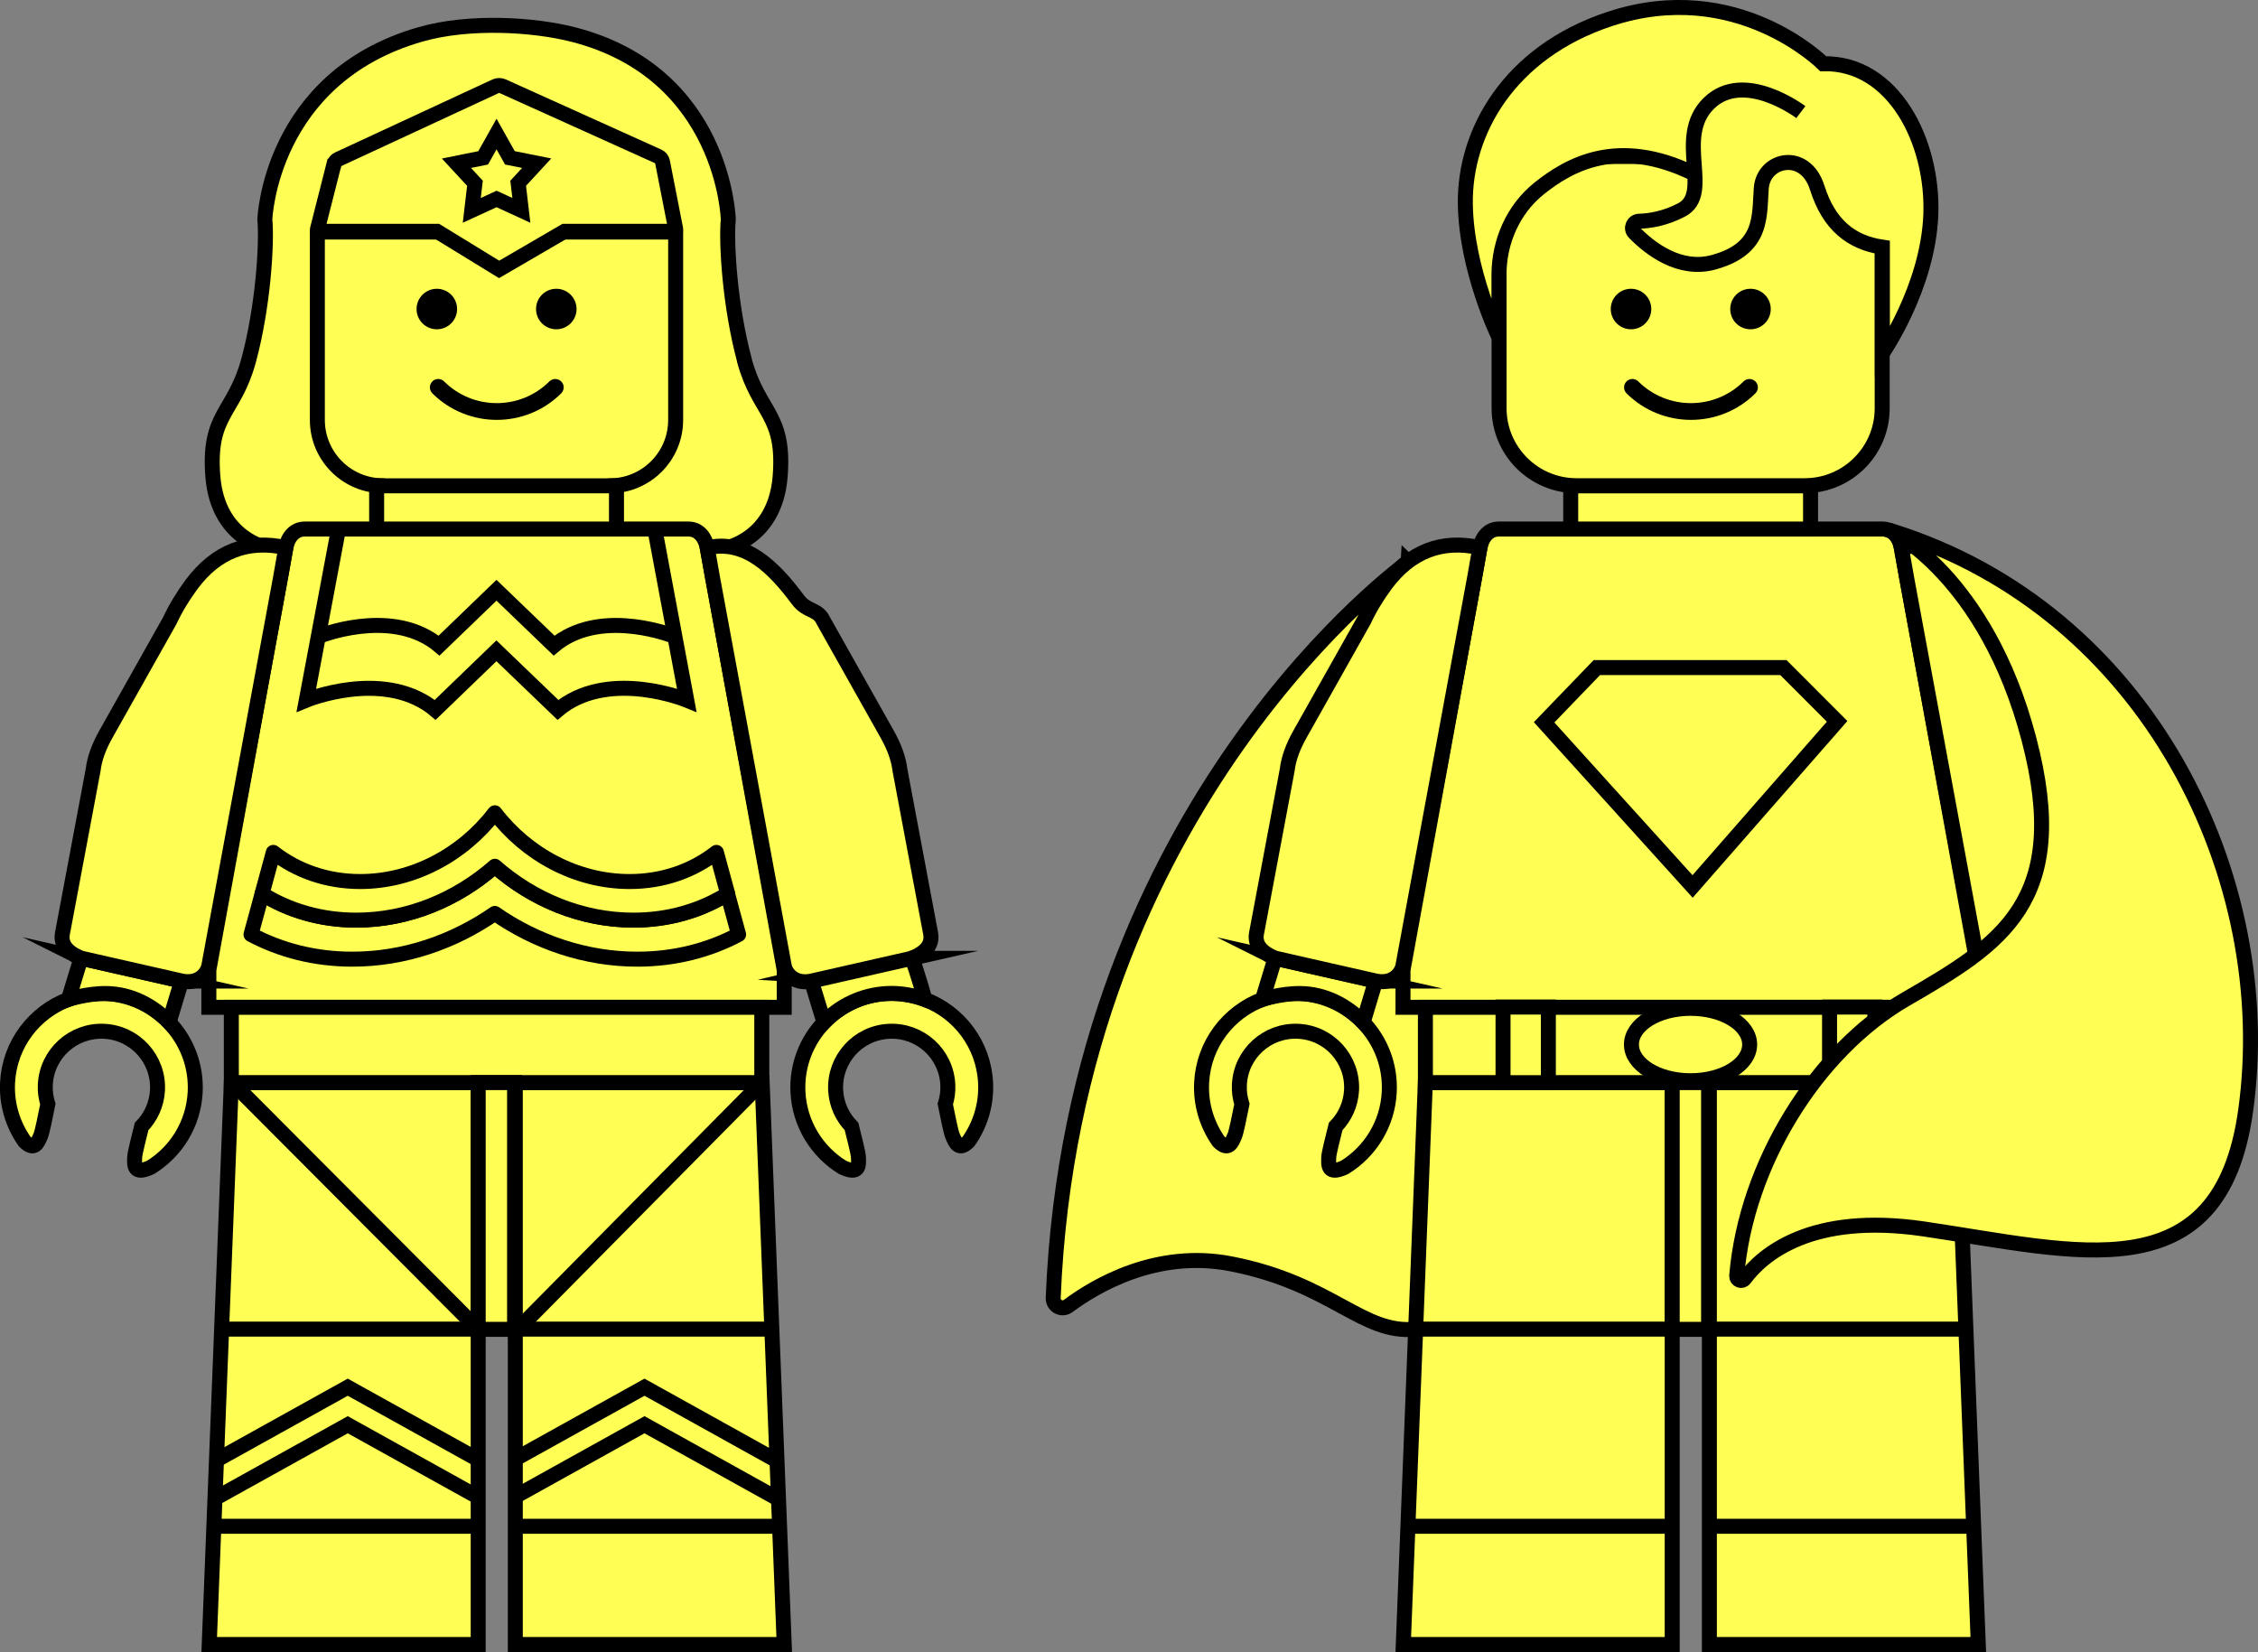 <svg xmlns="http://www.w3.org/2000/svg" id="Capa_2" data-name="Capa 2" viewBox="0 0 376.67 275.57"><rect x="0" y="0" width="376.67" height="275.57" fill="#808080" stroke="none"/><defs><style>      .cls-1, .cls-2, .cls-3 {        fill: #fffe55;      }      .cls-1, .cls-2, .cls-4 {        stroke: #000;        stroke-width: 2.5px;      }      .cls-1, .cls-4 {        stroke-miterlimit: 10;      }      .cls-2 {        stroke-linecap: round;        stroke-linejoin: round;      }      .cls-4 {        fill: none;      }    </style></defs><g id="Capa_1-2" data-name="Capa 1"><g><g><path class="cls-1" d="m234.9,93.73s-55.85,39.98-59.21,122.77c-.05,1.34,1.45,2.14,2.52,1.34,4.59-3.42,14.76-9.43,27.13-7.02,16.94,3.29,21.88,11.83,30.82,10.89s39.3-89.01,39.3-89.01l-40.56-38.98Z"></path><g><path class="cls-1" d="m330.01,161.8l-12.85-70.43c-.3-1.69-1.39-3.12-3.11-3.12h-64.04c-1.72,0-2.82,1.42-3.12,3.12l-12.85,70.43v6.23h95.98v-6.23Z"></path><polygon class="cls-1" points="326.33 180.59 326.33 180.59 285.15 180.59 285.15 274.32 330.01 274.32 326.33 180.59"></polygon><line class="cls-1" x1="285.15" y1="254.6" x2="329.24" y2="254.6"></line><polygon class="cls-1" points="237.77 180.59 237.77 180.59 278.95 180.59 278.95 274.32 234.09 274.32 237.77 180.59"></polygon><line class="cls-1" x1="278.95" y1="254.6" x2="234.87" y2="254.6"></line><line class="cls-1" x1="328.15" y1="221.71" x2="236.16" y2="221.71"></line><rect class="cls-1" x="237.78" y="168.03" width="88.49" height="12.56"></rect><g><path class="cls-1" d="m210.59,166.71c1.92-.71,4.11-1.09,6.28-.98,4.15.2,7.85,2.03,10.52,4.8,2.88,3,4.58,7.14,4.36,11.62-.26,5.35-3.19,9.95-7.42,12.57-2.83,1.31-2.74-.3-2.67-1.73.03-.63.63-3,1.15-5.08,1.54-1.58,2.53-3.69,2.65-6.07.25-5.17-3.73-9.56-8.9-9.81-5.17-.25-9.56,3.73-9.81,8.9-.06,1.14.1,2.23.42,3.25-.43,2.14-.94,4.68-1.2,5.28-.51,1.21-1.06,2.56-2.68.94-1.94-2.76-3.02-6.16-2.84-9.79.32-6.43,4.47-11.76,10.13-13.9Z"></path><path class="cls-1" d="m229.47,163.65l-2.07,6.88c-2.67-2.77-6.37-4.77-10.52-4.8-3.25-.02-6.28.98-6.28.98,0,0,1.81-5.97,2.09-6.87l16.8,3.81Z"></path><path class="cls-1" d="m212.81,159.86c-3.91-1.49-3.29-3.77-3.13-4.55l5.05-26.89c.22-1.85.93-3.83,2.12-5.94l10.66-18.95c.94-2.02,2.16-4.04,3.64-6.05,4.12-5.51,9.34-7.54,15.72-6.12l-.88,5-7.38,39.92-4.59,24.87c-.14.79-1.3,3.08-4.41,2.52l-16.82-3.82Z"></path></g><g><path class="cls-1" d="m353.45,166.71c-1.92-.71-4.11-1.09-6.28-.98-4.15.2-7.85,2.03-10.52,4.8-2.88,3-4.58,7.14-4.36,11.62.26,5.35,3.19,9.95,7.42,12.57,2.83,1.31,2.74-.3,2.67-1.73-.03-.63-.63-3-1.15-5.08-1.54-1.58-2.53-3.69-2.65-6.07-.25-5.17,3.73-9.56,8.9-9.81,5.17-.25,9.56,3.73,9.81,8.9.06,1.14-.1,2.23-.42,3.25.43,2.14.94,4.68,1.2,5.28.51,1.21,1.06,2.56,2.68.94,1.94-2.76,3.02-6.16,2.84-9.79-.32-6.43-4.47-11.76-10.13-13.9Z"></path><path class="cls-1" d="m334.25,162.69l2.39,7.84c2.67-2.77,6.38-4.59,10.52-4.8,2.18-.11,4.36.27,6.28.98-.56-2.49-2.17-7.04-2.44-7.95l-16.76,3.93Z"></path><path class="cls-1" d="m351.23,159.86c3.91-1.49,3.29-3.77,3.13-4.55l-5.05-26.89c-.22-1.85-.93-3.83-2.12-5.94l-10.66-18.95c-.94-2.02-2.72-1.45-4.21-3.46-4.12-5.51-8.77-10.13-15.15-8.7l.88,5,7.38,39.92,4.59,24.87c.14.79,1.3,3.08,4.41,2.52l16.82-3.82Z"></path></g><polygon class="cls-1" points="302.03 88.25 302.03 81.04 262.02 81.04 262.02 88.25 283.02 88.25 302.03 88.25"></polygon><path class="cls-1" d="m262.99,26.1h38.07c7.13,0,12.92,5.79,12.92,12.92v29.08c0,7.13-5.79,12.92-12.92,12.92h-38.07c-7.13,0-12.92-5.79-12.92-12.92v-29.08c0-7.13,5.79-12.92,12.92-12.92Z"></path><g><circle cx="272.08" cy="51.55" r="3.38"></circle><circle cx="292.01" cy="51.55" r="3.38"></circle><path d="m271.33,63.63c-.55.55-.54,1.44,0,1.98,2.96,2.95,6.86,4.43,10.75,4.43s7.79-1.48,10.75-4.43c.55-.55.55-1.44,0-1.98s-1.44-.55-1.98,0c-4.84,4.82-12.71,4.82-17.55,0-.55-.55-1.43-.55-1.98,0Z"></path></g></g><rect class="cls-1" x="278.95" y="180.59" width="6.07" height="41.16"></rect><ellipse class="cls-1" cx="282.01" cy="174.24" rx="9.86" ry="6.04"></ellipse><rect class="cls-1" x="250.73" y="167.99" width="7.56" height="12.61"></rect><rect class="cls-1" x="305.2" y="167.99" width="7.56" height="12.61"></rect><polygon class="cls-1" points="266.38 111.36 257.58 120.49 282.35 147.87 306.46 120.33 297.5 111.36 266.38 111.36"></polygon><path class="cls-1" d="m315.29,88.48s15.97,7.5,23.14,34.71c7.17,27.21-4.68,34.33-20.48,43.46-15.01,8.67-26.69,27.66-28.24,46.16-.06.72.87,1.08,1.31.49,2.95-3.96,11.02-11.06,29.82-8.31,25.58,3.75,49.5,10.99,53.77-19.72,5.38-38.62-16.13-83.43-59.32-96.79Z"></path><path class="cls-1" d="m300.41,18.7s-9.48-7.18-15.32-1.49c-5.85,5.69.75,15.04-4.6,17.82-2.77,1.44-5.28,1.83-7.05,1.87-.99.02-1.49,1.21-.79,1.92,2.56,2.61,7.5,6.49,13.2,4.93,8.34-2.28,7.6-7.71,7.96-12.38.38-4.9,7.33-6.4,9.32-.08s5.78,9.18,10.88,9.94v17.7s7.6-10.92,8.08-23.09c.47-12.11-6.16-25.46-17.95-25.21,0,0-14.37-14.49-35.63-7.46-16.85,5.57-24.23,18.93-24.07,30.82.15,11.14,5.61,22.28,5.61,22.28v-10.39c0-5.57,2.36-10.97,6.71-14.45,4.94-3.94,13.05-8.66,25.73-2.5"></path></g><g><rect class="cls-3" x="50.07" y="36.76" width="65.12" height="47.18"></rect><path class="cls-2" d="m124.19,60.1c-2.42-8.95-3.08-19.49-2.7-23.5,0,0-.62-24.42-25.94-30.86-6.49-1.65-17.21-2.36-25.43,0-25.11,7.21-25.94,30.86-25.94,30.86.37,4.01-.28,14.55-2.7,23.5-2.42,8.95-6.81,8.86-5.97,19.4.84,10.54,9.23,11.96,9.23,11.96h19.19v-10.42c-6.07,0-10.99-4.92-10.99-10.99v-31.34h59.77v31.34c0,6.07-4.92,10.99-10.99,10.99v10.42h19.19s8.39-1.42,9.23-11.96c.84-10.54-3.54-10.45-5.97-19.4Z"></path><path class="cls-1" d="m130.82,161.8l-12.85-70.43c-.3-1.69-1.39-3.12-3.11-3.12H50.81c-1.72,0-2.82,1.42-3.12,3.12l-12.85,70.43v6.23h95.98v-6.23Z"></path><polygon class="cls-1" points="127.14 180.59 127.14 180.59 85.96 180.59 85.96 274.32 130.82 274.32 127.14 180.59"></polygon><line class="cls-1" x1="85.96" y1="254.6" x2="130.05" y2="254.6"></line><polygon class="cls-1" points="38.59 180.59 38.59 180.59 79.77 180.59 79.77 274.32 34.9 274.32 38.59 180.59"></polygon><line class="cls-1" x1="79.77" y1="254.6" x2="35.68" y2="254.6"></line><line class="cls-1" x1="128.96" y1="221.71" x2="36.98" y2="221.71"></line><rect class="cls-1" x="38.59" y="168.03" width="88.49" height="12.56"></rect><g><path class="cls-1" d="m11.4,166.71c1.92-.71,4.11-1.09,6.28-.98,4.15.2,7.85,2.03,10.52,4.8,2.88,3,4.58,7.14,4.36,11.62-.26,5.35-3.19,9.95-7.42,12.57-2.83,1.31-2.74-.3-2.67-1.73.03-.63.63-3,1.15-5.08,1.54-1.58,2.53-3.69,2.65-6.07.25-5.17-3.73-9.56-8.9-9.81-5.17-.25-9.56,3.73-9.81,8.9-.06,1.14.1,2.23.42,3.25-.43,2.14-.94,4.68-1.2,5.28-.51,1.21-1.06,2.56-2.68.94-1.94-2.76-3.02-6.16-2.84-9.79.32-6.43,4.47-11.76,10.13-13.9Z"></path><path class="cls-1" d="m30.28,163.65l-2.07,6.88c-2.67-2.77-6.37-4.77-10.52-4.8-3.25-.02-6.28.98-6.28.98,0,0,1.81-5.97,2.09-6.87l16.8,3.81Z"></path><path class="cls-1" d="m13.62,159.86c-3.91-1.49-3.29-3.77-3.13-4.55l5.05-26.89c.22-1.85.93-3.83,2.12-5.94l10.66-18.95c.94-2.02,2.16-4.04,3.64-6.05,4.12-5.51,9.34-7.54,15.72-6.12l-.88,5-7.38,39.92-4.59,24.87c-.14.79-1.3,3.08-4.41,2.52l-16.82-3.82Z"></path></g><g><path class="cls-1" d="m154.27,166.71c-1.92-.71-4.11-1.09-6.28-.98-4.15.2-7.85,2.03-10.52,4.8-2.88,3-4.58,7.14-4.36,11.62.26,5.35,3.19,9.95,7.42,12.57,2.83,1.31,2.74-.3,2.67-1.73-.03-.63-.63-3-1.15-5.08-1.54-1.58-2.53-3.69-2.65-6.07-.25-5.17,3.73-9.56,8.9-9.81,5.17-.25,9.56,3.73,9.81,8.9.06,1.14-.1,2.23-.42,3.25.43,2.14.94,4.68,1.2,5.28.51,1.21,1.06,2.56,2.68.94,1.94-2.76,3.02-6.16,2.84-9.79-.32-6.43-4.47-11.76-10.13-13.9Z"></path><path class="cls-1" d="m135.06,162.69l2.39,7.84c2.67-2.77,6.38-4.59,10.52-4.8,2.18-.11,4.36.27,6.28.98-.56-2.49-2.17-7.04-2.44-7.95l-16.76,3.93Z"></path><path class="cls-1" d="m152.04,159.86c3.91-1.49,3.29-3.77,3.13-4.55l-5.05-26.89c-.22-1.85-.93-3.83-2.12-5.94l-10.66-18.95c-.94-2.02-2.72-1.45-4.21-3.46-4.12-5.51-8.77-10.13-15.15-8.7l.88,5,7.38,39.92,4.59,24.87c.14.79,1.3,3.08,4.41,2.52l16.82-3.82Z"></path></g><polygon class="cls-1" points="102.84 88.25 102.84 81.04 62.83 81.04 62.83 88.25 83.84 88.25 102.84 88.25"></polygon><g><circle cx="72.87" cy="51.55" r="3.38"></circle><circle cx="92.8" cy="51.55" r="3.38"></circle><path d="m72.12,63.63c-.55.55-.54,1.44,0,1.98,2.96,2.95,6.86,4.43,10.75,4.43s7.79-1.48,10.75-4.43c.55-.55.55-1.44,0-1.98s-1.44-.55-1.98,0c-4.84,4.82-12.71,4.82-17.55,0-.55-.55-1.43-.55-1.98,0Z"></path></g><rect class="cls-1" x="79.77" y="180.59" width="6.07" height="41.16"></rect><g><polyline class="cls-1" points="79.92 243.57 58.01 231.4 36.1 243.57"></polyline><polyline class="cls-1" points="79.92 249.83 58.01 237.66 36.1 249.83"></polyline></g><g><polyline class="cls-1" points="129.41 243.57 107.51 231.4 85.6 243.57"></polyline><polyline class="cls-1" points="129.41 249.83 107.51 237.66 85.6 249.83"></polyline></g><line class="cls-1" x1="79.77" y1="221.75" x2="39.42" y2="181.27"></line><line class="cls-1" x1="86.56" y1="221.55" x2="127.08" y2="180.59"></line><g><path class="cls-1" d="m112.56,106.18s-11.67-4.79-19.56,1.05c-.2.15-.39.3-.58.46l-9.6-9.23-9.57,9.23c-.19-.16-.39-.31-.58-.46-7.9-5.85-19.56-1.05-19.56-1.05"></path><path class="cls-4" d="m109.23,88.25l5.33,28.54s-12.45-5.12-20.88,1.13c-.21.16-.42.32-.62.49l-10.25-9.85-10.21,9.85c-.2-.17-.41-.33-.62-.49-8.43-6.24-20.88-1.13-20.88-1.13l5.36-28.51"></path></g><g><path class="cls-2" d="m123.21,155.88l-1.85-6.79c-4.46,2.79-9.82,4.39-15.72,4.39-8.62,0-16.78-3.42-23.09-8.97v-.02s0,0-.01.01c0,0,0,0-.01-.01v.02c-6.31,5.55-14.47,8.97-23.09,8.97-5.9,0-11.26-1.6-15.72-4.39l-1.85,6.79c4.94,2.63,10.67,4.12,16.9,4.12,8.62,0,16.87-2.84,23.77-7.63,6.9,4.79,15.15,7.63,23.77,7.63,6.23,0,11.96-1.49,16.9-4.12Z"></path><path class="cls-2" d="m119.51,142.19c-3.9,3.06-8.89,4.86-14.49,4.86-8.9,0-17.2-4.56-22.47-11.47h0s0,0,0,0c-5.27,6.91-13.56,11.47-22.47,11.47-5.6,0-10.59-1.81-14.49-4.86l-1.88,6.91c4.46,2.79,9.82,4.39,15.72,4.39,8.63,0,16.81-3.43,23.12-8.99h0s0,0,0,0c6.31,5.56,14.49,8.99,23.12,8.99,5.9,0,11.26-1.6,15.72-4.39l-1.88-6.91Z"></path></g><path class="cls-1" d="m55.71,27.39l-2.75,10.83c-.05.19.09.37.29.37h19.66l10.35,6.35,10.91-6.35h18.27c.18,0,.31-.16.28-.34l-2.21-11.28c-.08-.38-.33-.71-.69-.87l-25.95-11.71c-.38-.17-.82-.17-1.2,0l-26.28,12.19c-.33.15-.57.45-.66.8Z"></path><polygon class="cls-1" points="89.53 27.22 85.06 26.33 82.83 22.36 80.6 26.33 76.14 27.23 79.23 30.57 78.7 35.09 82.84 33.19 86.97 35.09 86.44 30.57 89.53 27.22"></polygon></g></g></g></svg>
